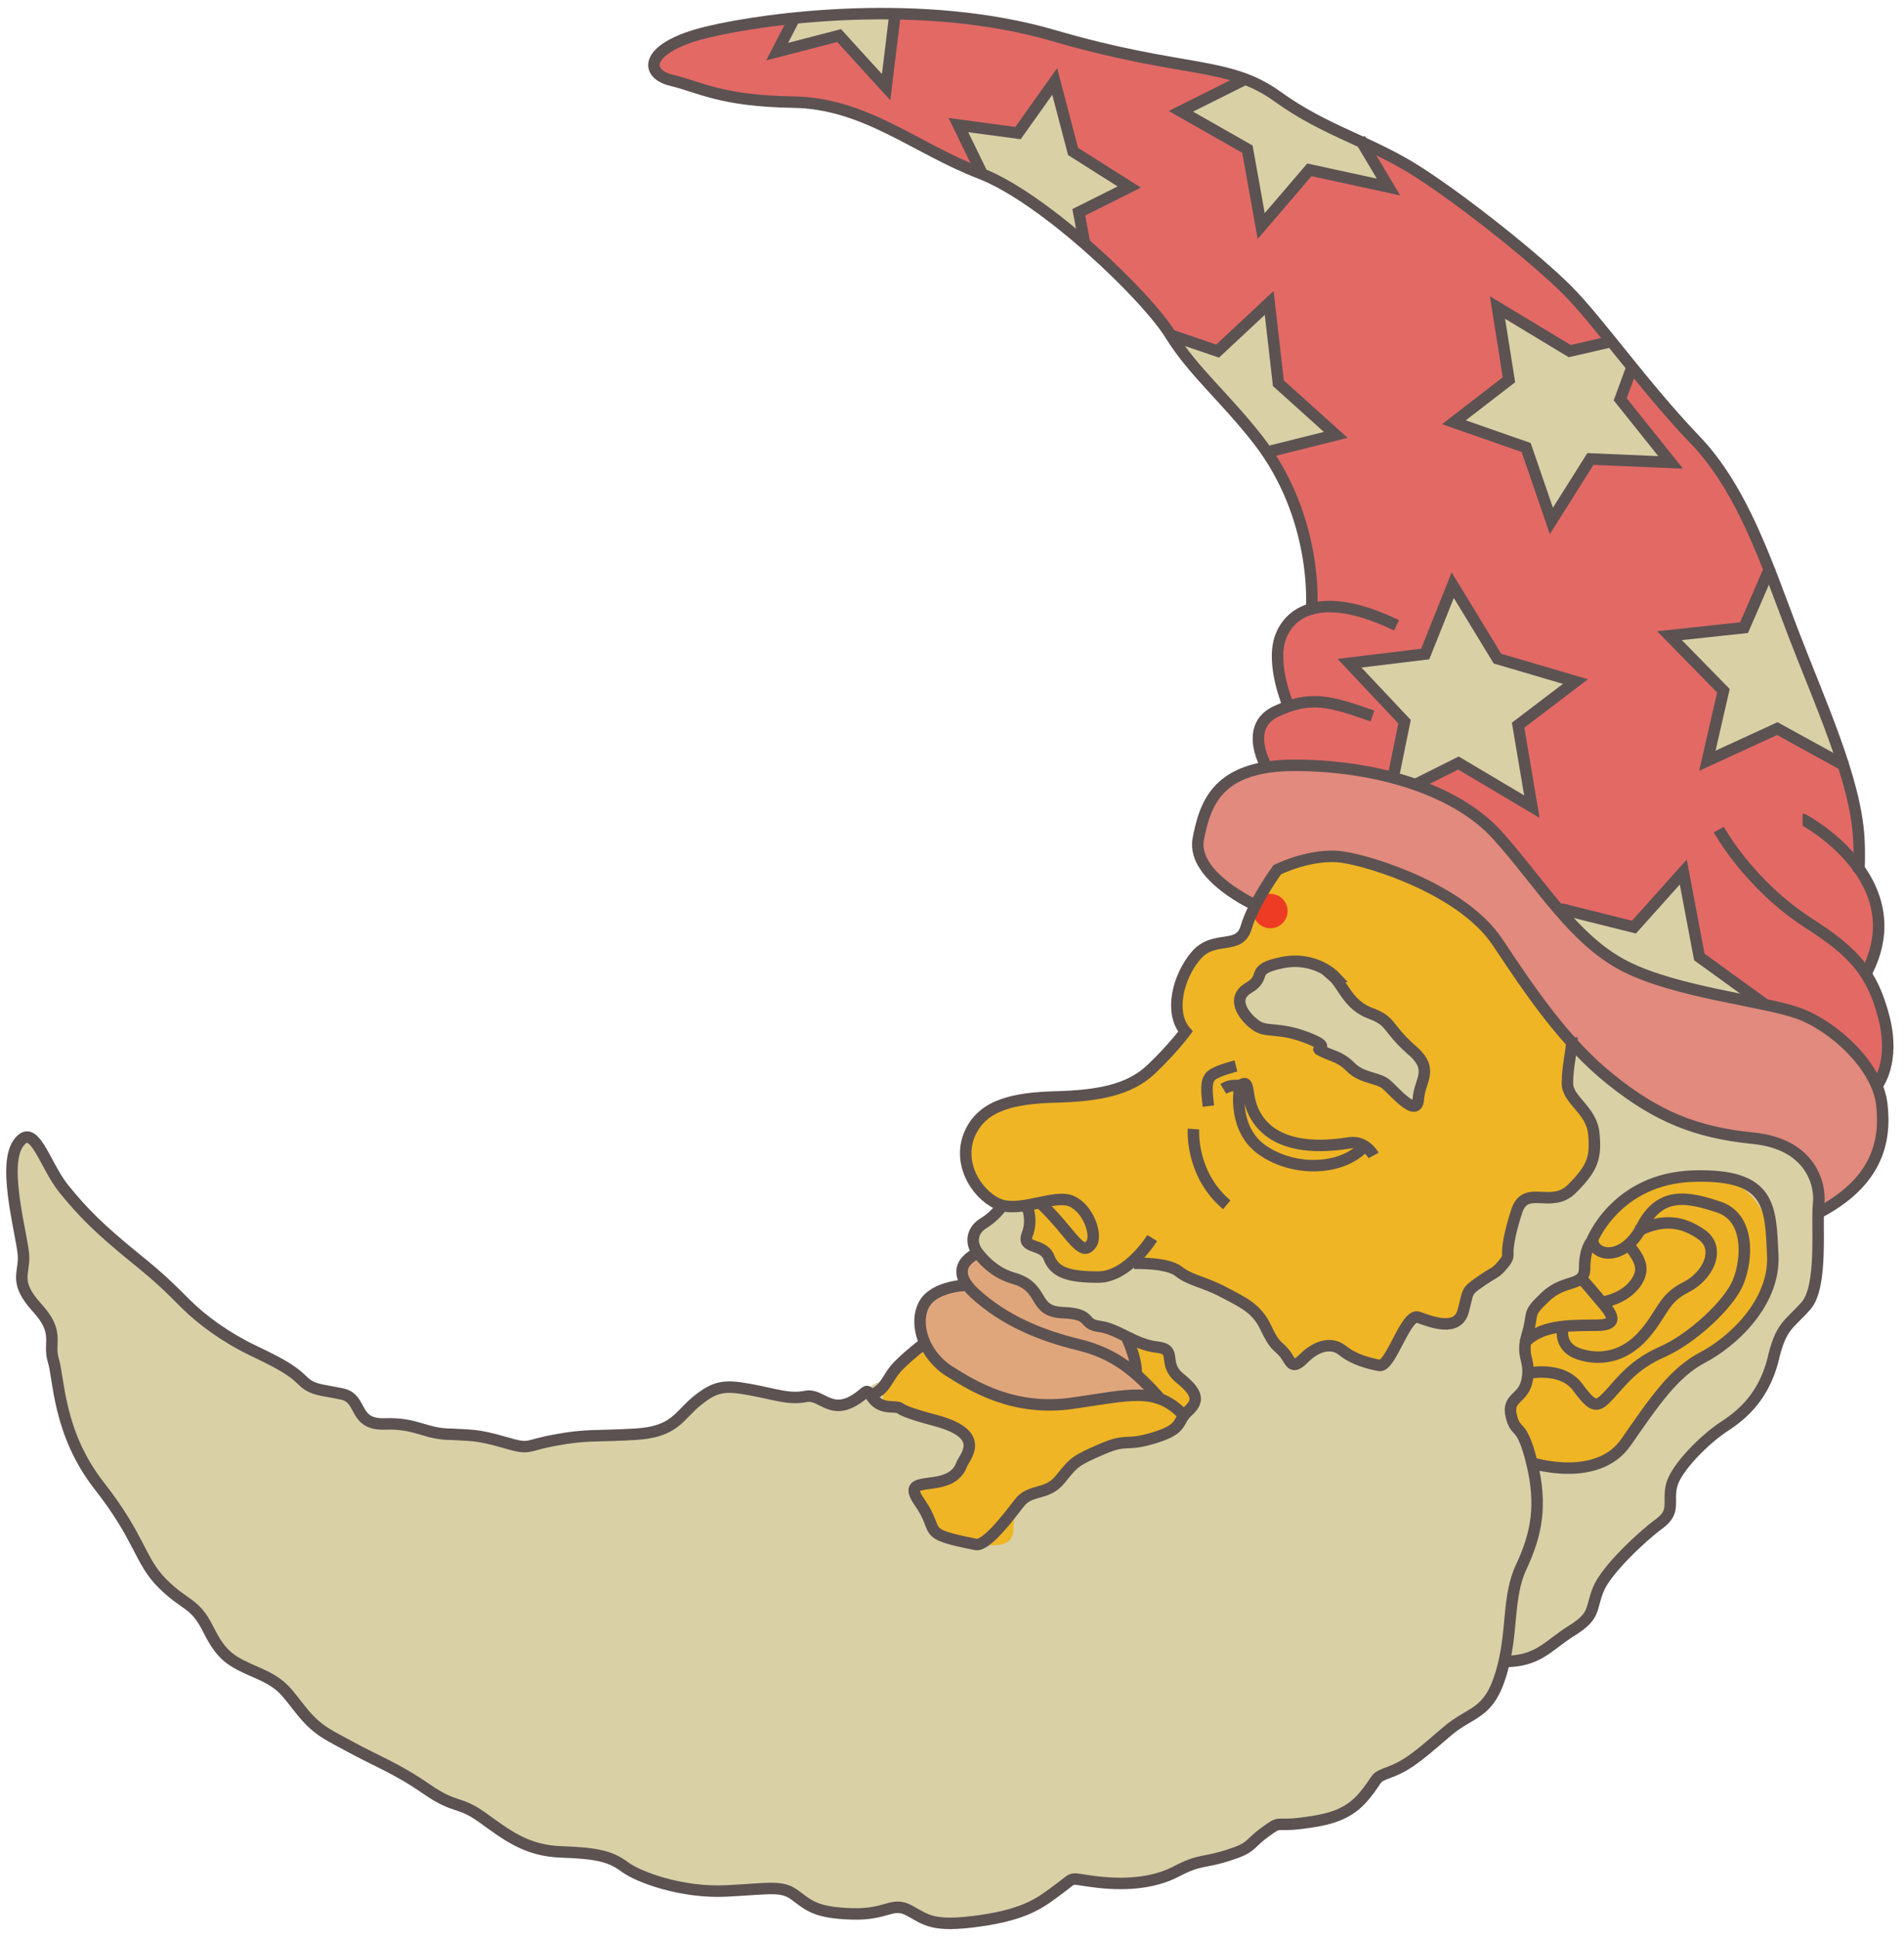 <svg width="166" height="169" viewBox="0 0 166 169" fill="none" xmlns="http://www.w3.org/2000/svg">
<path d="M120.657 135.6L88.457 138.2L75.457 135.2L75.957 122.2L77.957 119.9L79.157 118.5L80.557 117.5L84.557 118.1L87.957 108.4L88.257 106.4L87.057 105.1C85.157 104.1 83.557 101.5 84.657 99C85.757 96.5 88.457 95.9 92.157 95.8C95.857 95.7 98.557 95.2 100.457 93.4C102.357 91.6 103.457 90.1 103.457 90.1C102.057 88.5 102.757 85.4 104.357 83.5C105.957 81.6 108.157 83.1 108.757 81C109.357 78.9 111.457 76 111.457 76C111.457 76 114.457 74.5 117.157 74.9C119.857 75.3 127.657 77.8 130.657 82.3C133.657 86.8 136.557 91.1 140.557 94.3L141.657 112L120.657 135.8V135.6Z" fill="#EFB524"/>
<path d="M100.457 121.6C98.757 121.4 98.357 121.5 93.457 122.2C88.557 122.9 84.957 120.9 82.757 119.4C80.557 117.9 79.757 115.3 80.557 113.6C81.357 111.9 84.457 111.9 84.457 111.9C84.457 111.9 82.857 110.3 85.257 109.1C87.657 107.9 87.757 108.1 87.757 108.1L97.557 114.2L98.957 119.6L100.157 121.1L100.357 121.5L100.457 121.6Z" fill="#E0A67B"/>
<path d="M152.855 100.899L142.155 100.199L136.355 106.899L128.855 116.999L126.555 127.899L130.555 130.899L137.955 130.199L148.955 121.599L154.955 113.199L156.355 107.399L152.855 100.899Z" fill="#EFB524"/>
<path d="M114.356 52.9C114.356 52.9 114.956 45.1 109.656 38.3C106.756 34.6 104.056 32.4 102.056 29.2C100.056 25.9 91.156 17.3 85.457 15.1C79.757 12.9 75.456 9 69.156 8.9C62.856 8.8 61.056 7.6 58.556 7C56.056 6.4 56.256 4.1 61.656 2.8C67.056 1.5 80.556 -0.2 91.856 3.1C103.156 6.4 107.056 5.3 111.356 8.4C115.656 11.5 119.456 12.3 123.656 15C127.856 17.7 134.056 22.7 136.656 25.3C139.256 27.9 143.356 33.7 147.656 38.2C151.956 42.6 154.056 49.2 156.356 55.2C158.656 61.2 161.756 67.9 162.056 73C162.056 73 162.156 74.4 162.056 76C162.056 76 162.856 76.6 163.456 79C164.056 81.4 163.256 83.4 162.556 84.8C166.256 91.7 163.556 94.9 163.556 94.9C162.356 92.1 159.156 89.5 156.756 88.6C154.356 87.7 146.856 87.2 141.656 84.5C136.456 81.8 134.256 77.1 130.556 73.1C126.756 68.9 119.556 67 112.856 67C106.156 67 111.156 67 110.456 67.2C110.456 67.2 107.556 63.8 112.356 61.7C111.256 60 111.256 57.2 111.856 55.5C112.456 53.8 114.456 53.1 114.456 53.1L114.356 52.9Z" fill="#E36965"/>
<path d="M121.456 67.8L122.456 62.9L117.656 57.8L124.256 57L126.656 51L130.556 57.4L137.356 59.4L132.356 63.2L133.556 70.3L127.156 66.5L123.356 68.4L121.456 67.8Z" fill="#D9D0A6"/>
<path d="M153.955 87.6L148.255 83.3L146.855 75.9L142.455 80.7L136.055 79.2C136.055 79.2 138.855 83.6 143.055 85C147.255 86.4 151.555 87.2 151.555 87.2L153.955 87.6Z" fill="#D9D0A6"/>
<path d="M142.358 31.801L141.258 34.801L145.658 40.301L138.658 40.001L135.258 45.401L133.058 39.001L126.758 36.801L131.558 33.101L130.558 26.801L136.858 30.601L140.758 29.701L142.358 31.801Z" fill="#D9D0A6"/>
<path d="M118.555 12.099L121.055 16.299L114.155 14.799L109.956 19.599L108.755 12.899L102.855 9.599L108.655 6.699C108.655 6.699 111.456 7.799 113.456 9.699C117.256 11.399 118.456 11.999 118.456 11.999L118.555 12.099Z" fill="#D9D0A6"/>
<path d="M94.555 21.2L94.055 18.5L98.455 16.3L93.555 13.2L91.955 7.1L88.755 11.6L83.555 10.9L85.555 15L88.655 16.7L94.555 21.2Z" fill="#D9D0A6"/>
<path d="M78.058 1L77.258 7.6L73.158 3.1L67.758 4.5L69.358 1.4L78.058 1Z" fill="#D9D0A6"/>
<path d="M110.455 39.4L116.455 37.9L111.455 33.4L110.655 26.4L106.155 30.6L102.055 29.2L104.255 32.2L110.455 39.4Z" fill="#D9D0A6"/>
<path d="M154.355 49.4L152.055 54.7L145.555 55.4L150.255 60.2L148.855 66.3L154.955 63.5L160.955 66.8L154.355 49.4Z" fill="#D9D0A6"/>
<path d="M133.558 127.4C133.558 127.4 139.258 129.2 141.758 125.6C144.258 122 145.958 119.5 148.458 118.2C150.958 116.9 154.758 113.4 154.558 109.3C154.358 105.1 152.058 102.3 147.658 102.4C140.758 102.6 138.758 108.1 138.758 108.1C138.758 108.1 138.158 108.7 138.158 110.4C138.158 112.1 135.958 111.9 134.758 112.9C132.958 114.5 133.658 114.2 133.158 116.2C132.658 118.2 133.458 118.3 133.158 120.1C132.858 121.9 131.358 121.5 131.758 123.3C132.158 125.1 133.058 125.6 133.558 127.4C134.458 131.1 134.058 133.7 132.658 136.4C131.358 139.2 131.858 142.2 130.858 145.8C129.858 149.4 128.258 149 126.158 150.8C124.058 152.6 122.958 153.8 121.258 154.3C119.558 154.8 120.358 154.7 118.958 156.4C117.558 158.1 115.958 158.5 113.458 158.8C110.958 159.1 111.758 158.4 110.258 159.6C108.758 160.8 109.258 160.8 107.058 161.6C104.858 162.4 104.758 162 102.558 163C100.358 164 97.858 164.1 95.458 163.9C93.058 163.7 93.758 163.4 92.358 164.5C90.958 165.6 89.658 166.6 85.458 167.3C81.258 168 80.758 167.3 79.258 166.4C77.758 165.5 77.258 166.8 74.258 166.7C71.258 166.6 70.658 165.9 69.358 165.1C68.058 164.3 67.158 164.5 63.358 164.7C59.558 164.9 55.758 163.6 54.458 162.6C53.158 161.6 51.958 161.5 48.958 161.3C45.958 161.1 44.158 159.8 42.058 158.3C39.958 156.8 39.758 157.6 37.158 155.8C34.558 154 32.658 153.3 30.658 152.2C28.658 151.1 27.758 150.8 26.358 149.1C24.958 147.4 24.758 146.7 22.458 145.7C20.158 144.7 19.458 144.3 18.158 141.9C16.858 139.5 16.158 139.9 14.158 137.9C12.158 135.9 12.258 134.1 8.658 129.4C5.058 124.7 5.358 120.4 4.658 118.5C3.958 116.6 5.258 116.1 3.258 113.9C1.258 111.7 2.058 111 2.058 109.5C2.058 108 0.058 102 1.558 99.6C3.058 97.2 4.758 102.5 5.558 103.5C7.258 105.6 8.658 106.9 11.858 109.6C15.058 112.3 14.658 112 16.158 113.5C17.658 115 19.758 116.5 22.058 117.6C24.358 118.7 25.358 119.2 26.358 120.2C27.358 121.2 28.058 121.1 29.858 121.4C31.658 121.7 30.658 124.2 33.558 124C36.458 123.8 37.058 124.8 39.358 124.9C41.658 125 42.458 125.2 43.958 125.6C46.358 126.3 45.658 125.9 48.458 125.4C51.258 124.9 51.858 125.1 55.358 124.9C58.858 124.7 59.158 123.3 60.758 122C62.358 120.7 63.158 120.7 65.358 121C67.558 121.3 68.658 121.8 70.258 121.6C71.858 121.4 72.658 123.7 75.358 121.3C78.058 118.9 76.158 122.5 77.558 122.5C78.958 122.5 80.858 123.5 81.558 123.7C86.058 125 84.158 126.8 83.858 127.5C82.858 130.4 78.658 128.5 80.158 130.8C81.658 133.1 80.158 133.6 85.058 134.5C89.958 135.4 87.558 132.5 88.858 130.9C90.158 129.3 91.458 130.1 92.458 128.8C93.458 127.5 94.858 126.7 96.058 126.2C98.258 125.3 98.058 126 100.658 125.2C103.258 124.4 102.458 123.8 103.558 122.9C104.658 122 104.558 121.2 102.858 120C101.158 118.8 102.658 117.5 100.858 117.3C99.058 117.1 97.558 115.7 95.858 115.5C94.158 115.3 93.658 114.3 92.658 114.3C89.958 114.3 91.158 112.1 88.358 111.3C85.558 110.5 85.858 109.9 85.258 109.1C84.658 108.3 84.758 107.1 85.758 106.5C86.758 105.9 87.358 105 87.358 105H89.558C89.558 105.1 89.758 106.2 89.558 107.8C90.158 108.5 91.058 108.8 91.058 108.8L91.958 110.3C91.958 110.3 94.858 111.8 96.658 111.2C98.458 110.6 98.858 110.1 98.858 110.1C98.858 110.1 101.758 110 102.758 110.8C103.758 111.6 104.958 111.7 106.658 112.6C108.358 113.5 109.558 114 110.358 115.7C111.158 117.4 111.358 117.2 111.958 117.9C112.558 118.6 112.558 119.5 113.658 118.4C114.758 117.3 116.058 116.9 117.058 117.7C118.058 118.5 119.258 118.8 120.258 119C121.258 119.2 122.558 114.4 123.658 114.8C124.758 115.2 127.058 116.1 127.558 114.3C128.058 112.5 127.758 112.6 129.058 111.7C130.358 110.8 130.358 111 130.958 110.3C131.558 109.6 131.458 109.5 131.458 109.1C131.458 108.4 131.758 107 132.258 105.5C133.058 103.2 135.258 105.4 137.058 103.6C138.858 101.8 139.158 100.9 138.958 98.8C138.758 96.7 136.658 95.9 136.658 94.4C136.658 92.9 137.058 91.6 137.058 90.4L140.658 94C144.658 97.2 148.058 98.6 153.058 99.1C158.058 99.6 158.958 103.1 158.758 104.8C158.558 106.5 159.158 112 157.658 113.7C156.158 115.4 155.458 115.4 154.758 118.5C153.958 121.5 152.258 123.1 150.558 124.2C148.858 125.3 146.358 127.8 145.958 129.3C145.558 130.8 146.358 131.6 144.858 132.7C143.358 133.8 140.258 136.7 139.558 138.4C138.858 140.1 139.358 140.7 137.258 142C135.158 143.3 134.358 144.7 131.358 144.7" fill="#D9D0A6"/>
<path d="M116.356 85.1C116.356 85.1 114.656 83.3 111.756 83.9C108.856 84.5 110.556 85.1 108.856 86.1C107.156 87.1 108.656 88.8 109.556 89.4C110.456 90 111.456 89.5 113.856 90.4C116.256 91.3 114.656 91.3 115.056 91.5C116.156 92.1 116.756 92 117.756 93C118.756 94 120.156 93.9 120.856 94.5C121.556 95.1 123.556 97.5 123.656 95.8C123.756 94.1 125.156 93.2 122.956 91.4C120.856 89.5 121.356 89 119.456 88.3C117.556 87.6 117.056 85.8 116.256 85.1H116.356Z" fill="#D9D0A6"/>
<path d="M110.758 80.9C111.586 80.9 112.258 80.229 112.258 79.4C112.258 78.572 111.586 77.9 110.758 77.9C109.929 77.9 109.258 78.572 109.258 79.4C109.258 80.229 109.929 80.9 110.758 80.9Z" fill="#EE3B23"/>
<path d="M109.458 78.899C109.458 78.899 103.958 76.399 104.458 73.199C105.058 69.999 106.158 66.699 112.858 66.699C119.558 66.699 126.758 68.599 130.558 72.799C134.258 76.899 137.158 81.899 141.658 84.199C146.158 86.499 153.658 87.199 156.758 88.299C159.858 89.399 163.658 92.899 164.058 96.199C164.458 99.499 163.658 103.099 158.358 105.799L158.558 104.999C158.758 103.299 157.758 99.899 152.858 99.299C147.958 98.699 144.458 97.399 140.458 94.199C136.458 90.999 133.558 86.799 130.558 82.199C127.558 77.599 119.658 75.199 117.058 74.799C114.458 74.399 111.358 75.899 111.358 75.899C111.358 75.899 109.758 77.899 109.458 78.899Z" fill="#E18A7D"/>
<path d="M87.358 105.1C87.358 105.1 86.758 106 85.758 106.6C84.758 107.2 84.558 108.3 85.258 109.2C85.958 110.1 86.958 111 88.358 111.4C91.158 112.2 89.958 114.3 92.658 114.4C95.358 114.5 94.258 115.4 95.858 115.6C97.458 115.8 98.958 117.2 100.858 117.4C102.758 117.6 101.258 118.8 102.858 120.1C104.458 121.4 104.558 122.1 103.558 123C102.558 123.9 103.258 124.5 100.658 125.3C98.058 126.1 98.358 125.3 96.058 126.3C93.758 127.3 93.658 127.4 92.458 128.9C91.258 130.4 89.858 129.7 88.858 131C87.858 132.3 85.958 134.8 85.058 134.6C80.058 133.6 82.058 133.6 80.158 130.9C78.258 128.2 82.858 130.4 83.858 127.6C84.158 126.9 86.058 125 81.558 123.8C77.058 122.6 79.358 122.7 77.558 122.6C75.758 122.5 75.958 120.8 75.358 121.4C72.558 123.8 71.758 121.4 70.258 121.7C68.758 122 67.558 121.5 65.358 121.1C63.158 120.7 62.358 120.8 60.758 122.1C59.158 123.4 58.858 124.8 55.358 125C51.858 125.2 51.158 125 48.458 125.5C45.658 126 46.358 126.4 43.958 125.7C41.558 125 40.958 125.1 39.358 125C37.058 125 36.358 124 33.558 124.1C30.758 124.2 31.658 121.9 29.858 121.5C28.058 121.1 27.258 121.2 26.358 120.3C25.458 119.4 24.358 118.8 22.058 117.7C19.758 116.6 17.658 115.1 16.158 113.6C14.658 112.1 13.958 111.4 11.858 109.7C8.658 107.1 7.258 105.7 5.558 103.6C3.858 101.5 2.958 97.6 1.558 99.7C0.158 101.8 2.058 108.1 2.058 109.6C2.058 111.1 1.258 111.8 3.258 114C5.258 116.2 4.158 117 4.658 118.6C5.158 120.2 5.058 124.9 8.658 129.5C12.258 134.1 12.158 136 14.158 138C16.158 140 16.958 139.6 18.158 142C19.358 144.4 20.158 144.8 22.458 145.8C24.758 146.8 24.958 147.5 26.358 149.2C27.758 150.9 28.658 151.2 30.658 152.3C32.658 153.4 34.558 154.1 37.158 155.9C39.758 157.7 39.958 156.9 42.058 158.4C44.158 159.9 45.858 161.3 48.958 161.4C52.058 161.5 53.258 161.8 54.458 162.7C55.658 163.6 59.458 165 63.358 164.8C67.258 164.6 68.158 164.3 69.358 165.2C70.558 166.1 71.158 166.7 74.258 166.8C77.358 166.9 77.758 165.7 79.258 166.5C80.758 167.3 81.258 168 85.458 167.4C89.658 166.8 90.858 165.7 92.358 164.6C93.858 163.5 93.058 163.7 95.458 164C97.858 164.3 100.458 164.2 102.558 163.1C104.658 162 104.858 162.4 107.058 161.7C109.258 161 108.758 160.8 110.258 159.7C111.758 158.6 111.058 159.2 113.458 158.9C115.858 158.6 117.558 158.2 118.958 156.5C120.358 154.8 119.658 155 121.258 154.4C122.858 153.8 124.058 152.7 126.158 150.9C128.258 149.1 129.758 149.5 130.858 145.9C131.958 142.3 131.358 139.2 132.658 136.5C133.958 133.7 134.458 131.2 133.558 127.5M133.558 127.5C132.658 123.8 132.158 125.1 131.758 123.4C131.358 121.7 132.858 122 133.158 120.2C133.458 118.4 132.558 118.3 133.158 116.3C133.758 114.3 133.058 114.6 134.758 113C136.458 111.4 138.158 112.2 138.158 110.5C138.158 108.8 138.758 108.2 138.758 108.2C138.758 108.2 140.858 102.7 147.658 102.5C154.458 102.3 154.358 105.2 154.558 109.4C154.758 113.6 150.958 117 148.458 118.3C145.958 119.6 144.258 122.1 141.758 125.7C139.258 129.3 133.558 127.5 133.558 127.5Z" stroke="#5C5252" stroke-miterlimit="10"/>
<path d="M98.856 110.1C98.856 110.1 101.755 110 102.755 110.8C103.755 111.6 104.955 111.7 106.655 112.6C108.355 113.5 109.555 114 110.355 115.7C111.155 117.4 111.356 117.2 111.956 117.9C112.556 118.6 112.555 119.5 113.655 118.4C114.755 117.3 116.055 116.9 117.055 117.7C118.055 118.5 119.255 118.8 120.255 119C121.255 119.2 122.555 114.4 123.655 114.8C124.755 115.2 127.055 116.1 127.555 114.3C128.055 112.5 127.755 112.6 129.055 111.7C130.355 110.8 130.356 111 130.956 110.3C131.556 109.6 131.456 109.5 131.456 109.1C131.456 108.4 131.755 107 132.255 105.5C133.055 103.2 135.255 105.4 137.055 103.6C138.855 101.8 139.156 100.9 138.956 98.8C138.756 96.7 136.655 95.9 136.655 94.4C136.655 92.9 137.055 91.6 137.055 90.4" stroke="#5C5252" stroke-miterlimit="10"/>
<path d="M89.556 105.199C89.556 105.199 90.056 106.299 89.556 107.599C89.056 108.899 90.956 108.299 91.456 109.599C91.956 110.899 93.156 111.299 95.756 111.299C98.356 111.299 100.456 107.899 100.456 107.899" stroke="#5C5252" stroke-miterlimit="10"/>
<path d="M109.458 78.899C109.458 78.899 103.958 76.399 104.458 73.199C105.058 69.999 106.158 66.699 112.858 66.699C119.558 66.699 126.758 68.599 130.558 72.799C134.258 76.899 137.158 81.899 141.658 84.199C146.158 86.499 153.658 87.199 156.758 88.299C159.858 89.399 163.658 92.899 164.058 96.199C164.458 99.499 163.658 103.099 158.358 105.799" stroke="#5C5252" stroke-miterlimit="10"/>
<path d="M90.555 104.701C90.555 104.701 91.655 105.701 92.955 107.301C94.255 108.901 94.655 109.101 95.155 108.401C95.655 107.701 94.955 105.401 93.455 104.701C91.955 104.001 88.855 105.801 86.955 104.901C85.055 104.001 83.455 101.301 84.555 98.801C85.655 96.301 88.355 95.701 92.055 95.601C95.755 95.501 98.455 95.001 100.355 93.201C102.255 91.401 103.355 89.901 103.355 89.901C101.955 88.301 102.655 85.201 104.255 83.301C105.855 81.401 108.055 82.901 108.655 80.801C109.255 78.701 111.355 75.801 111.355 75.801C111.355 75.801 114.355 74.301 117.055 74.701C119.755 75.101 127.555 77.601 130.555 82.101C133.555 86.601 136.455 90.901 140.455 94.101C144.455 97.301 147.855 98.701 152.855 99.201C157.855 99.701 158.755 103.201 158.555 104.901C158.355 106.601 158.955 112.101 157.455 113.801C155.955 115.501 155.255 115.501 154.555 118.601C153.755 121.601 152.055 123.201 150.355 124.301C148.655 125.401 146.155 127.901 145.755 129.401C145.355 130.901 146.155 131.701 144.655 132.801C143.155 133.901 140.055 136.801 139.355 138.501C138.655 140.201 139.155 140.801 137.055 142.101C134.955 143.401 134.155 144.801 131.155 144.801" stroke="#5C5252" stroke-miterlimit="10"/>
<path d="M84.457 112C84.457 112 81.457 112 80.557 113.7C79.657 115.4 80.557 118.1 82.757 119.5C84.957 120.9 88.457 123 93.457 122.3C98.457 121.6 100.757 120.8 103.157 123.3" stroke="#5C5252" stroke-miterlimit="10"/>
<path d="M80.556 117.1C80.556 117.1 79.356 118 78.356 119C77.356 120 77.356 120.9 76.156 121.5" stroke="#5C5252" stroke-miterlimit="10"/>
<path d="M85.258 109.199C85.258 109.199 82.358 110.299 84.958 112.699C87.558 115.099 90.758 116.399 94.058 117.199C97.358 117.999 99.158 119.699 101.058 121.799" stroke="#5C5252" stroke-miterlimit="10"/>
<path d="M98.156 116.4C98.156 116.4 99.156 118.4 99.056 119.8" stroke="#5C5252" stroke-miterlimit="10"/>
<path d="M110.557 67.1C110.557 67.1 108.257 63.4 111.257 62C114.257 60.6 115.957 61.1 119.657 62.4" stroke="#5C5252" stroke-miterlimit="10"/>
<path d="M112.357 61.6C112.357 61.6 110.757 57.9 111.657 55.5C112.557 53.1 115.558 51.5 121.758 54.5" stroke="#5C5252" stroke-miterlimit="10"/>
<path d="M114.356 52.9C114.356 52.9 114.956 45.1 109.656 38.3C106.756 34.6 104.056 32.4 102.056 29.2C100.056 25.9 91.156 17.3 85.457 15.1C79.757 12.9 75.456 9 69.156 8.9C62.856 8.8 61.056 7.6 58.556 7C56.056 6.4 56.256 4.1 61.656 2.8C67.056 1.5 80.556 -0.2 91.856 3.1C103.156 6.4 107.056 5.3 111.356 8.4C115.656 11.5 119.456 12.3 123.656 15C127.856 17.7 134.056 22.7 136.656 25.3C139.256 27.9 143.356 33.7 147.656 38.2C151.956 42.6 154.056 49.2 156.356 55.2C158.656 61.2 161.756 67.9 162.056 73C162.056 73 162.156 74.4 162.056 76" stroke="#5C5252" stroke-miterlimit="10"/>
<path d="M163.655 94.601C163.655 94.601 165.255 92.601 164.255 88.701C163.255 84.801 161.655 83.001 157.755 80.501C152.455 77.101 149.855 72.301 149.855 72.301" stroke="#5C5252" stroke-miterlimit="10"/>
<path d="M116.356 85.1C116.356 85.1 114.656 83.3 111.756 83.9C108.856 84.5 110.556 85.1 108.856 86.1C107.156 87.1 108.656 88.8 109.556 89.4C110.456 90 111.456 89.5 113.856 90.4C116.256 91.3 114.656 91.3 115.056 91.5C116.156 92.1 116.756 92 117.756 93C118.756 94 120.156 93.9 120.856 94.5C121.556 95.1 123.556 97.5 123.656 95.8C123.756 94.1 125.156 93.2 122.956 91.4C120.856 89.5 121.356 89 119.456 88.3C117.556 87.6 117.056 85.8 116.256 85.1H116.356Z" stroke="#5C5252" stroke-miterlimit="10"/>
<path d="M119.756 100.701C119.756 100.701 119.056 99.401 117.656 99.601C110.256 100.801 109.056 96.901 108.856 95.401C108.656 93.901 108.456 94.601 107.956 94.601C107.456 94.601 107.156 94.601 106.656 94.901" stroke="#5C5252" stroke-miterlimit="10"/>
<path d="M107.755 92.9C107.755 92.9 106.155 93.3 105.655 93.7C105.155 94.1 105.155 94.8 105.355 96.4" stroke="#5C5252" stroke-miterlimit="10"/>
<path d="M108.057 95C108.057 95 107.457 98.5 110.157 100.3C112.857 102.1 116.757 102 118.757 100.1" stroke="#5C5252" stroke-miterlimit="10"/>
<path d="M104.054 98.4C104.054 98.4 103.754 102.3 106.954 105" stroke="#5C5252" stroke-miterlimit="10"/>
<path d="M133.156 119.701C133.156 119.701 136.156 119.001 137.556 120.901C138.956 122.801 139.256 122.701 140.356 121.501C141.456 120.301 142.456 118.901 144.956 117.801C147.456 116.701 150.756 113.701 151.556 111.701C152.356 109.701 152.556 106.101 149.856 105.201C147.156 104.301 144.756 103.801 143.156 106.901C141.556 110.001 138.956 109.501 138.856 108.101" stroke="#5C5252" stroke-miterlimit="10"/>
<path d="M137.755 111.301C137.755 111.301 138.155 111.701 139.155 112.901C140.155 114.101 141.655 115.501 139.155 115.501C136.655 115.501 134.255 115.501 132.855 117.101" stroke="#5C5252" stroke-miterlimit="10"/>
<path d="M136.257 115.801C136.257 115.801 135.857 117.401 137.657 118.001C139.457 118.601 141.557 118.301 143.257 116.401C144.957 114.501 144.957 113.201 146.957 112.201C148.957 111.201 150.057 108.801 148.357 107.601C146.657 106.401 144.957 106.201 142.757 107.301" stroke="#5C5252" stroke-miterlimit="10"/>
<path d="M141.956 108.5C141.956 108.5 143.056 109.6 143.056 110.6C143.056 111.6 141.956 113.1 139.656 113.5" stroke="#5C5252" stroke-miterlimit="10"/>
<path d="M121.456 67.8L122.456 62.9L117.656 57.8L124.256 57L126.656 51L130.556 57.4L137.356 59.4L132.356 63.2L133.556 70.3L127.156 66.5L123.356 68.4" stroke="#5C5252" stroke-miterlimit="10"/>
<path d="M136.055 79.2L142.455 80.8L146.755 76L148.155 83.4L153.955 87.6" stroke="#5C5252" stroke-miterlimit="10"/>
<path d="M142.358 31.801L141.258 34.801L145.658 40.301L138.658 40.001L135.258 45.401L133.058 39.001L126.758 36.801L131.558 33.101L130.558 26.801L136.858 30.601L140.758 29.701" stroke="#5C5252" stroke-miterlimit="10"/>
<path d="M118.557 12.101L121.057 16.301L114.157 14.801L109.957 19.701L108.757 13.001L102.957 9.701L108.757 6.801" stroke="#5C5252" stroke-miterlimit="10"/>
<path d="M85.555 15L83.555 10.9L88.755 11.6L91.955 7.1L93.555 13.2L98.455 16.3L94.055 18.5L94.555 21.2" stroke="#5C5252" stroke-miterlimit="10"/>
<path d="M78.058 1L77.258 7.6L73.158 3.1L67.758 4.5L69.358 1.4" stroke="#5C5252" stroke-miterlimit="10"/>
<path d="M102.055 29.2L106.155 30.6L110.655 26.4L111.455 33.4L116.455 37.9L110.455 39.4" stroke="#5C5252" stroke-miterlimit="10"/>
<path d="M160.955 66.8L154.955 63.5L148.855 66.3L150.255 60.2L145.555 55.4L152.055 54.7L154.355 49.4" stroke="#5C5252" stroke-miterlimit="10"/>
<path d="M157.156 71.4C157.256 71.4 167.056 76.7 162.656 84.9" stroke="#5C5252" stroke-miterlimit="10"/>
</svg>
